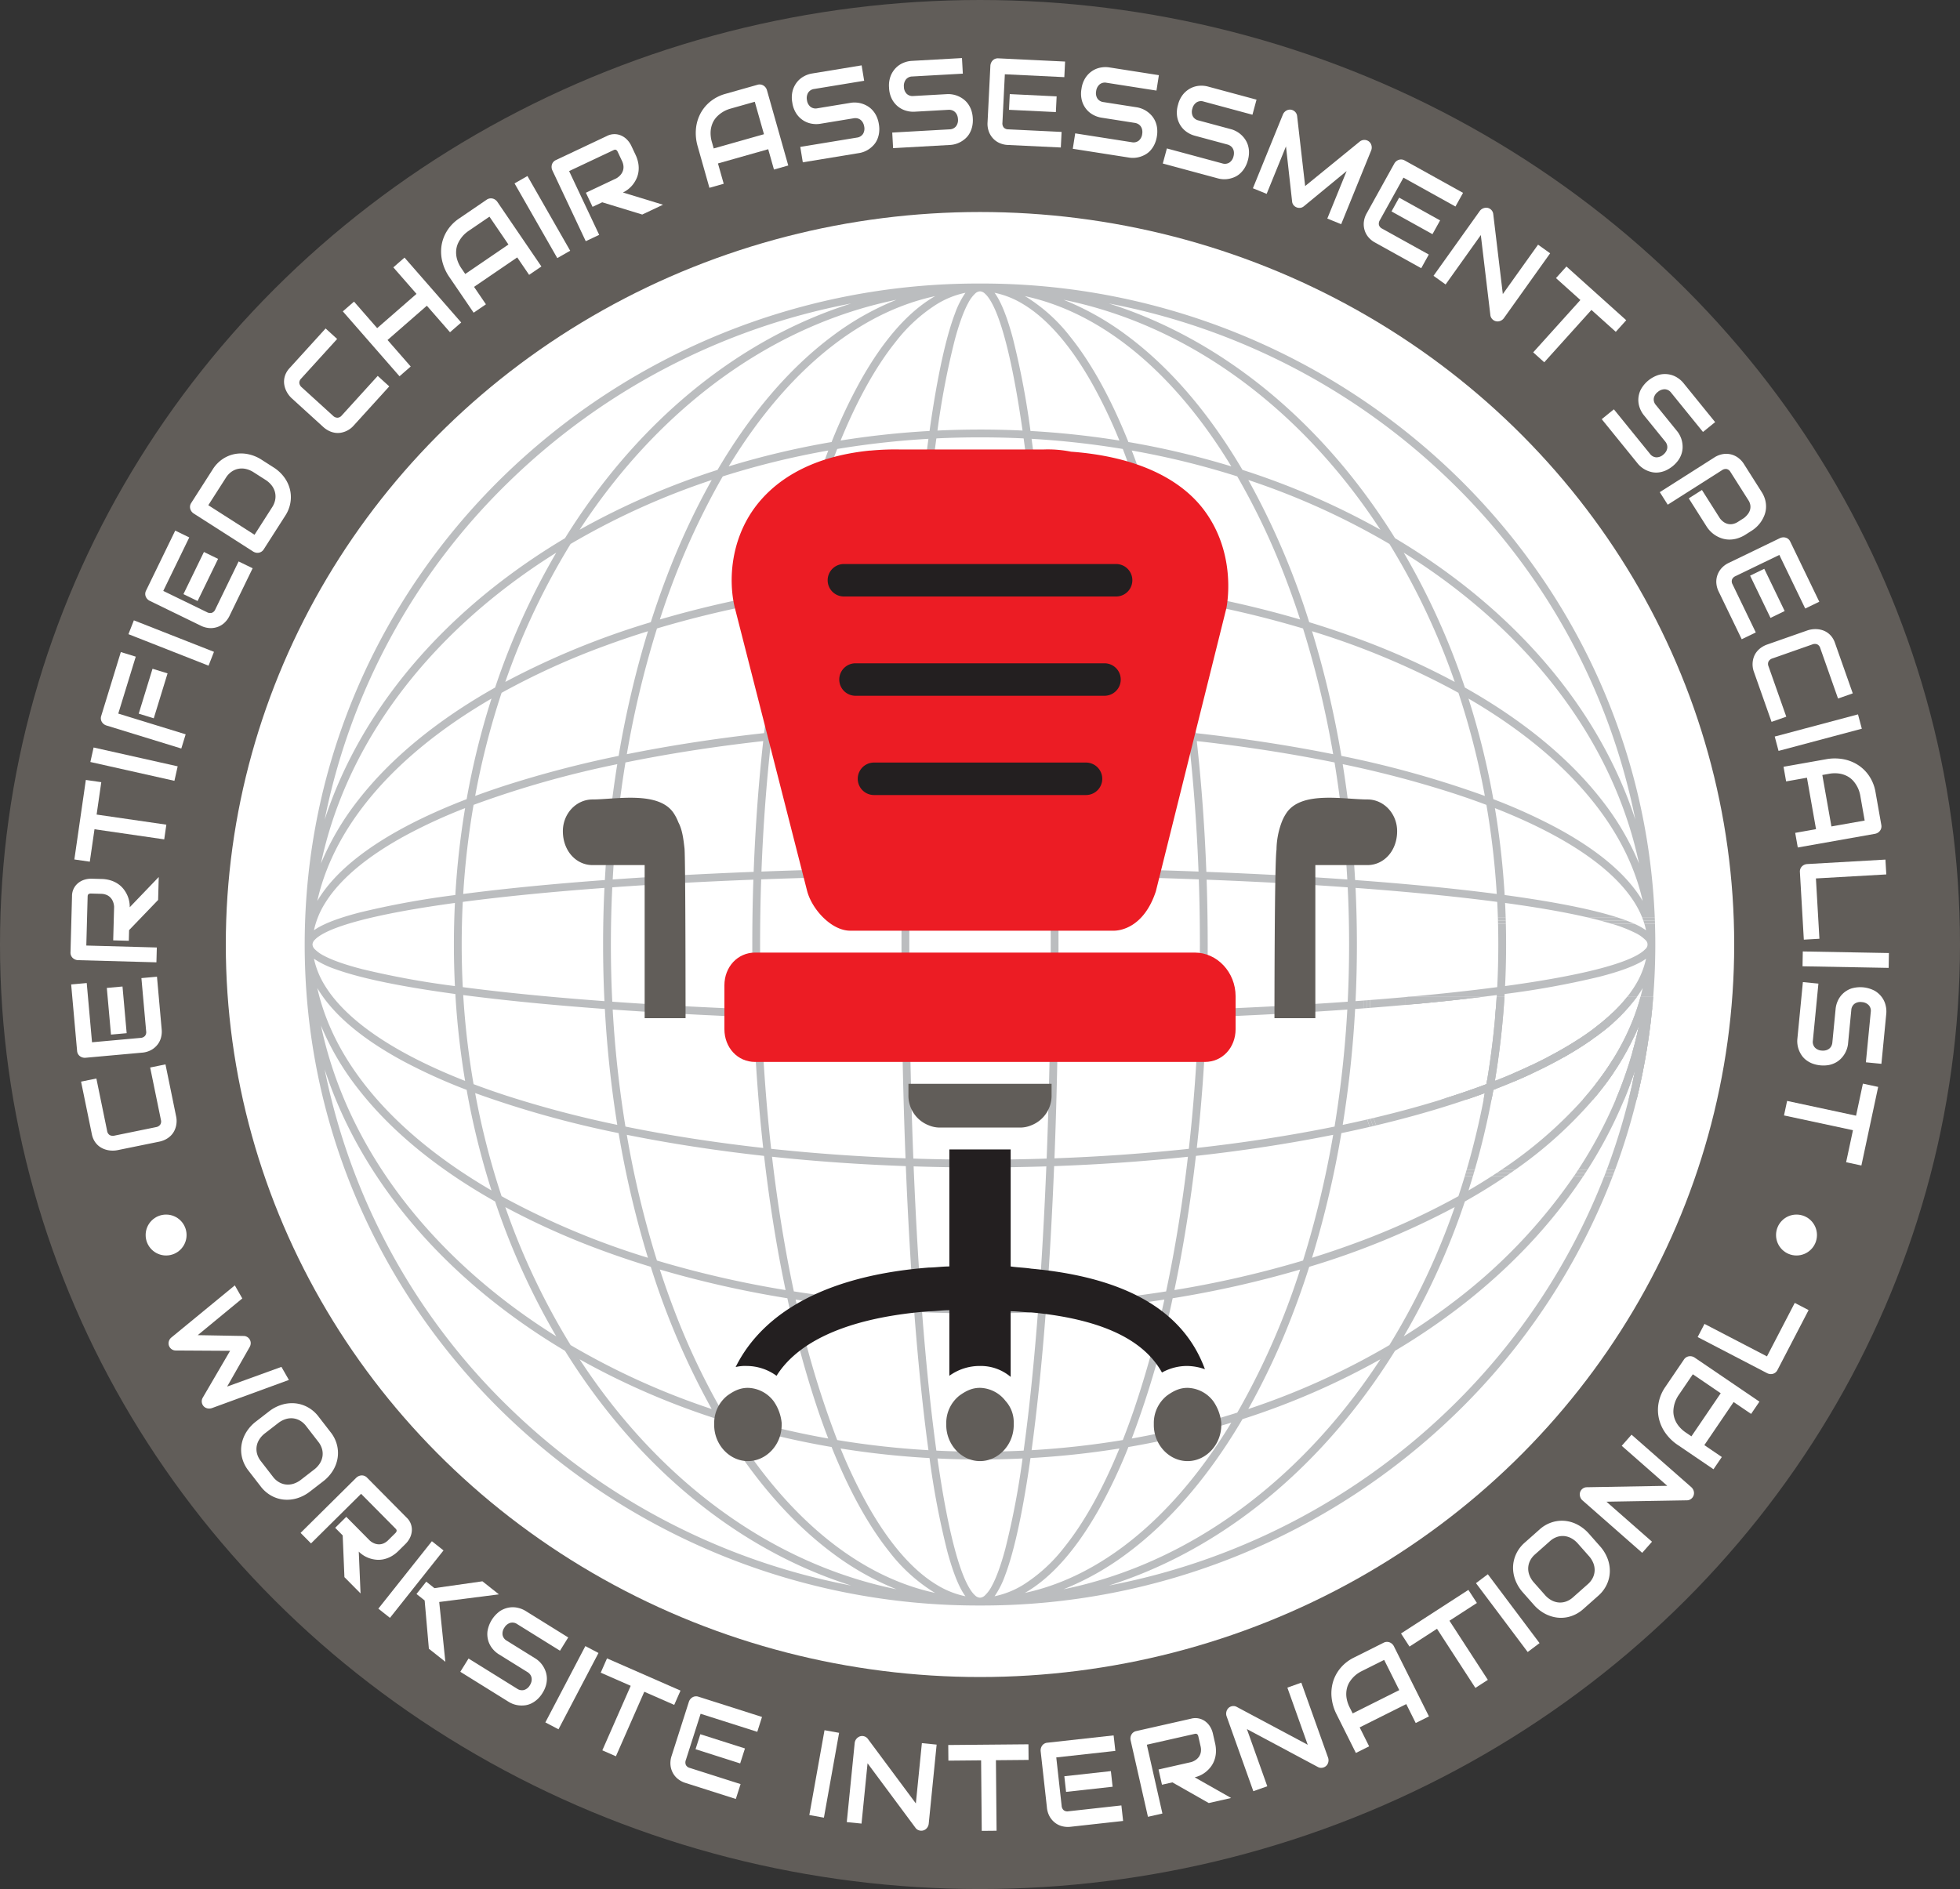 <svg xmlns="http://www.w3.org/2000/svg" xmlns:xlink="http://www.w3.org/1999/xlink" viewBox="0 0 768 740.367">
  <rect x="0" y="0" width="768" height="740.367" fill="#333333" stroke="none"/>
  <defs>
    <clipPath id="a" transform="translate(0 -13.817)">
      <path d="M641.28,444.8h-3.146c.975-3.914,1.858-7.877,2.647-11.863q-1.959,6.006-4.385,11.863h-3.312a159.078,159.078,0,0,0,9.153-29.057,105.847,105.847,0,0,1-14.623,24.881q-1.638,2.107-3.393,4.176h-4.039q2.639-2.988,5.022-6.052c8.425-10.838,14.409-22.318,17.621-34.263H647.8A253.494,253.494,0,0,1,641.28,444.8m-56.842,0h-3.11q.248-1.285.488-2.583-3.561,1.317-7.282,2.583h-9.886Q574,441.91,582.44,438.73a318.419,318.419,0,0,0,4.011-34.242h3.062a321.144,321.144,0,0,1-3.759,32.967,208.057,208.057,0,0,0,22.518-10.29c13.076-7.015,23.046-14.682,29.343-22.677h3.82a68.841,68.841,0,0,1-14.093,14.134c-10.647,8.209-24.931,15.713-42.194,22.343q-.344,1.925-.71,3.838m-33.868-37.12v-3.067c.466-.044.932-.084,1.395-.128h29.157q-5.292.649-10.93,1.263-9.359,1.019-19.622,1.932" style="fill: #bbbdbf"/>
    </clipPath>
  </defs>
  <title>DIY Train the Evaluator</title>
  <ellipse cx="384" cy="370.183" rx="384" ry="370.183" style="fill: #615d59"/>
  <ellipse cx="384" cy="370.183" rx="295.523" ry="287.091" style="fill: #fff"/>
  <g>
    <path d="M69.052,451.558A8.269,8.269,0,0,1,69.2,453.3a8.606,8.606,0,0,1-.242,1.924,8.473,8.473,0,0,1-.723,1.919,7.344,7.344,0,0,1-1.3,1.764,8.217,8.217,0,0,1-1.963,1.439,9.755,9.755,0,0,1-2.7.942L46.044,464.6a9.646,9.646,0,0,1-1.825.18,9.807,9.807,0,0,1-2.01-.2,8.741,8.741,0,0,1-2-.665,7.42,7.42,0,0,1-1.822-1.215,7.589,7.589,0,0,1-1.47-1.836,8.344,8.344,0,0,1-.931-2.553l-4.221-20.574,6-1.223,4.22,20.571a2.294,2.294,0,0,0,.974,1.584,2.638,2.638,0,0,0,1.966.216l16.186-3.312a2.541,2.541,0,0,0,1.664-.969,2.277,2.277,0,0,0,.285-1.827l-4.22-20.574,6-1.227Z" transform="translate(0 -13.817)" style="fill: #fff"/>
    <path d="M63.372,417.506a8.893,8.893,0,0,1-.211,2.669,7.663,7.663,0,0,1-1.229,2.775,8.2,8.2,0,0,1-2.468,2.264,8.924,8.924,0,0,1-3.926,1.177l-21.993,1.988a3.185,3.185,0,0,1-1.216-.116,3.108,3.108,0,0,1-1.04-.524,2.76,2.76,0,0,1-.739-.863,2.894,2.894,0,0,1-.338-1.138l-2.329-26.09,6.1-.551,2.074,23.216L55.021,420.6a2.557,2.557,0,0,0,1.775-.767,2.32,2.32,0,0,0,.476-1.816l-1.863-20.854,6.1-.551Zm-13.74,1.244-6.144.553-1.633-18.29L48,400.457Z" transform="translate(0 -13.817)" style="fill: #fff"/>
    <path d="M43.483,358.909a10.822,10.822,0,0,1,2.871,1.41,9.7,9.7,0,0,1,2.1,2,11.514,11.514,0,0,1,1.409,2.333,10.614,10.614,0,0,1,.77,2.439,11.064,11.064,0,0,1,.2,2.3L62.2,357.545l-.243,8.991L50.587,378.353l-.113,4.184-6.119-.169.357-13.152a6.478,6.478,0,0,0-.429-2.015,4.933,4.933,0,0,0-1.005-1.594,4.462,4.462,0,0,0-1.56-1.061,5.9,5.9,0,0,0-2.121-.417l-3.86-.107a2,2,0,0,0-.791.1.955.955,0,0,0-.409.3.876.876,0,0,0-.163.4,3.654,3.654,0,0,0-.035.39l-.519,19.191,27.629.762-.158,5.814-30.665-.844a3.236,3.236,0,0,1-2.166-.9,2.77,2.77,0,0,1-.633-.947,2.852,2.852,0,0,1-.205-1.168l.6-22.075a6.5,6.5,0,0,1,2.75-5.4,7.334,7.334,0,0,1,2.444-1.14,8.875,8.875,0,0,1,2.434-.3l3.907.108A13.072,13.072,0,0,1,43.483,358.909Z" transform="translate(0 -13.817)" style="fill: #fff"/>
    <path d="M37.857,333.066l27.324,3.962-.832,5.759-27.324-3.962-1.837,12.713-6.053-.876,4.5-31.164,6.051.876Z" transform="translate(0 -13.817)" style="fill: #fff"/>
    <path d="M68.347,319.843l-32.94-7.382,1.27-5.68,32.941,7.382Z" transform="translate(0 -13.817)" style="fill: #fff"/>
    <path d="M46.343,293.49l26.409,8.126-1.71,5.568-29.31-9.019a3.229,3.229,0,0,1-1.083-.566,3.186,3.186,0,0,1-.764-.88,2.771,2.771,0,0,1-.357-1.083,2.862,2.862,0,0,1,.117-1.182l7.7-25.076,5.849,1.8Zm13.911,1.844-5.894-1.813,5.405-17.6,5.893,1.813Z" transform="translate(0 -13.817)" style="fill: #fff"/>
    <path d="M81.718,274.712l-31.39-12.344,2.125-5.421,31.39,12.344Z" transform="translate(0 -13.817)" style="fill: #fff"/>
    <path d="M89.821,255.409a8.91,8.91,0,0,1-1.556,2.177,7.625,7.625,0,0,1-2.481,1.74,8.176,8.176,0,0,1-3.279.667,8.912,8.912,0,0,1-3.965-1.021L58.7,249.315a3.221,3.221,0,0,1-.981-.727,3.123,3.123,0,0,1-.621-.986,2.771,2.771,0,0,1-.187-1.122,2.882,2.882,0,0,1,.3-1.149l11.449-23.556,5.5,2.677-10.188,20.96,17.115,8.33A2.558,2.558,0,0,0,83,254a2.324,2.324,0,0,0,1.344-1.311l9.151-18.828,5.5,2.676Zm-12.4-6.035-5.543-2.7,8.028-16.517,5.541,2.7Z" transform="translate(0 -13.817)" style="fill: #fff"/>
    <path d="M111.379,200.889a13.513,13.513,0,0,1,2.24,4.769,12.825,12.825,0,0,1,.174,5.162A13.394,13.394,0,0,1,111.8,215.9l-8.474,13.241a2.859,2.859,0,0,1-1.871,1.289,3,3,0,0,1-1.153-.008,3.248,3.248,0,0,1-1.152-.471L75.929,215.094a3.232,3.232,0,0,1-.89-.835,3.125,3.125,0,0,1-.5-1.051,2.759,2.759,0,0,1-.054-1.138,2.874,2.874,0,0,1,.429-1.107l8.474-13.241a13.369,13.369,0,0,1,3.776-3.937,12.8,12.8,0,0,1,4.76-2.006,13.512,13.512,0,0,1,5.279.041,15.367,15.367,0,0,1,5.314,2.19l4.637,2.967A15.319,15.319,0,0,1,111.379,200.889ZM96.33,197.615a7.165,7.165,0,0,0-2.969-.052,6.978,6.978,0,0,0-2.665,1.153,8.044,8.044,0,0,0-2.157,2.3l-6.916,10.807,18.11,11.586,6.916-10.808a8.086,8.086,0,0,0,1.185-2.923,6.991,6.991,0,0,0-.069-2.9,7.21,7.21,0,0,0-1.281-2.668,9.343,9.343,0,0,0-2.468-2.23l-4.636-2.966A9.393,9.393,0,0,0,96.33,197.615Z" transform="translate(0 -13.817)" style="fill: #fff"/>
    <path d="M138.407,180.8a8.312,8.312,0,0,1-1.315,1.149,8.621,8.621,0,0,1-1.7.938,8.389,8.389,0,0,1-1.975.549,7.318,7.318,0,0,1-2.186-.007,8.278,8.278,0,0,1-2.32-.735,9.791,9.791,0,0,1-2.352-1.627l-12.243-11.147a9.483,9.483,0,0,1-1.22-1.368,9.654,9.654,0,0,1-1.027-1.737,8.676,8.676,0,0,1-.64-2.006,7.459,7.459,0,0,1-.092-2.188,7.538,7.538,0,0,1,.616-2.269,8.364,8.364,0,0,1,1.51-2.258l14.122-15.542,4.521,4.117-14.122,15.542a2.3,2.3,0,0,0-.7,1.719,2.638,2.638,0,0,0,.985,1.714l12.209,11.116a2.53,2.53,0,0,0,1.761.771,2.285,2.285,0,0,0,1.646-.848l14.12-15.542,4.523,4.117Z" transform="translate(0 -13.817)" style="fill: #fff"/>
    <path d="M163.2,128.992,154.121,118.6l4.385-3.823,22.209,25.434-4.385,3.824-9.076-10.394-15.4,13.43,9.075,10.393-4.386,3.824L134.33,135.851l4.387-3.823,9.074,10.394Z" transform="translate(0 -13.817)" style="fill: #fff"/>
    <path d="M207.329,121.542l-4.66-6.838L185.746,126.25l4.659,6.837-4.813,3.284L176.1,122.444a18.53,18.53,0,0,1-2.826-6.3,15.963,15.963,0,0,1-.228-6.3,15.287,15.287,0,0,1,2.244-5.742,16.263,16.263,0,0,1,4.594-4.642l10.85-7.4a2.815,2.815,0,0,1,1.077-.45,2.905,2.905,0,0,1,1.149.012,3.066,3.066,0,0,1,1.074.463,3.214,3.214,0,0,1,.859.865l17.249,25.309Zm-8.1-11.888-7.441-10.917-8.461,5.773q-.222.151-.889.706a11.077,11.077,0,0,0-1.416,1.465,12.055,12.055,0,0,0-1.4,2.18,8.434,8.434,0,0,0-.849,2.854,9.725,9.725,0,0,0,.253,3.456,12.3,12.3,0,0,0,1.891,3.989l1.39,2.04Z" transform="translate(0 -13.817)" style="fill: #fff"/>
    <path d="M218.368,114.974l-16.751-29.28,5.052-2.89,16.749,29.28Z" transform="translate(0 -13.817)" style="fill: #fff"/>
    <path d="M250.133,77.979a10.752,10.752,0,0,1,.034,3.2,9.682,9.682,0,0,1-.832,2.774,11.669,11.669,0,0,1-1.448,2.311,10.678,10.678,0,0,1-1.831,1.787,11.092,11.092,0,0,1-1.964,1.215l15.7,4.79-8.14,3.844-15.679-4.8-3.786,1.787-2.61-5.534,11.9-5.621a6.479,6.479,0,0,0,1.606-1.292,4.972,4.972,0,0,0,.972-1.617,4.5,4.5,0,0,0,.243-1.871,5.882,5.882,0,0,0-.585-2.08l-1.645-3.49a1.974,1.974,0,0,0-.448-.66.918.918,0,0,0-.454-.228.886.886,0,0,0-.43.033,3.479,3.479,0,0,0-.364.147l-17.372,8.2,11.784,24.989-5.265,2.484L216.448,80.615a3.22,3.22,0,0,1-.31-1.182,3.152,3.152,0,0,1,.135-1.156,2.739,2.739,0,0,1,.56-.993,2.864,2.864,0,0,1,.952-.71l19.983-9.437a6.506,6.506,0,0,1,6.059.015,7.32,7.32,0,0,1,2.121,1.666,8.813,8.813,0,0,1,1.369,2.033l1.665,3.534A13.062,13.062,0,0,1,250.133,77.979Z" transform="translate(0 -13.817)" style="fill: #fff"/>
    <path d="M303.268,80.266,301.014,72.3l-19.691,5.575,2.254,7.964-5.6,1.586L273.386,71.2a18.571,18.571,0,0,1-.688-6.868,15.963,15.963,0,0,1,1.778-6.05,15.239,15.239,0,0,1,3.943-4.734,16.25,16.25,0,0,1,5.823-2.944l12.623-3.574a2.839,2.839,0,0,1,1.163-.085,2.886,2.886,0,0,1,1.085.378,3.049,3.049,0,0,1,.873.779,3.243,3.243,0,0,1,.541,1.093l8.342,29.481ZM299.35,66.419l-3.6-12.716-9.845,2.788c-.172.049-.528.178-1.065.387a11.02,11.02,0,0,0-1.807.94,12.135,12.135,0,0,0-2.018,1.622,8.417,8.417,0,0,0-1.707,2.438,9.729,9.729,0,0,0-.853,3.357,12.3,12.3,0,0,0,.531,4.384L279.658,72Z" transform="translate(0 -13.817)" style="fill: #fff"/>
    <path d="M344.47,65.753a9.966,9.966,0,0,1-.725,2.707,7.929,7.929,0,0,1-1.353,2.131,10.232,10.232,0,0,1-1.762,1.578,9.577,9.577,0,0,1-1.949,1.06,9.31,9.31,0,0,1-1.941.558l-22.172,3.644-.99-6.04,22.172-3.645a3.326,3.326,0,0,0,2.409-1.445,4.009,4.009,0,0,0,.468-2.892,4.694,4.694,0,0,0-.5-1.494,3.63,3.63,0,0,0-.894-1.092A3.1,3.1,0,0,0,336,60.214a3.7,3.7,0,0,0-1.493-.04l-13.221,2.173a9.925,9.925,0,0,1-3.091-.029,9,9,0,0,1-3.271-1.192,9.241,9.241,0,0,1-2.8-2.665,10.557,10.557,0,0,1-1.672-4.449,10.512,10.512,0,0,1,.166-4.739,9.424,9.424,0,0,1,1.8-3.422,8.9,8.9,0,0,1,2.717-2.187,9.894,9.894,0,0,1,2.92-1.017l19.565-3.216.99,6.04-19.565,3.216a3.257,3.257,0,0,0-2.381,1.466,4.1,4.1,0,0,0-.465,2.914,3.99,3.99,0,0,0,1.369,2.6,3.315,3.315,0,0,0,2.718.591l13.22-2.173.044-.007a9.879,9.879,0,0,1,2.011-.057,9.687,9.687,0,0,1,2.192.415,10.08,10.08,0,0,1,2.166.968,8.69,8.69,0,0,1,1.954,1.6,9.483,9.483,0,0,1,1.55,2.322,11.4,11.4,0,0,1,.945,3.137A11.264,11.264,0,0,1,344.47,65.753Z" transform="translate(0 -13.817)" style="fill: #fff"/>
    <path d="M380.927,63.46a9.96,9.96,0,0,1-1.011,2.614,7.979,7.979,0,0,1-1.574,1.974,10.3,10.3,0,0,1-1.92,1.38,9.67,9.67,0,0,1-2.052.845,9.31,9.31,0,0,1-1.988.347l-22.433,1.258-.338-6.107,22.434-1.259a3.326,3.326,0,0,0,2.548-1.179,4.008,4.008,0,0,0,.775-2.824,4.681,4.681,0,0,0-.332-1.537,3.594,3.594,0,0,0-.772-1.182,3.1,3.1,0,0,0-1.162-.735,3.724,3.724,0,0,0-1.481-.2l-13.374.75a9.931,9.931,0,0,1-3.072-.357,9.019,9.019,0,0,1-3.124-1.534,9.22,9.22,0,0,1-2.5-2.945,10.567,10.567,0,0,1-1.185-4.6,10.506,10.506,0,0,1,.671-4.692,9.449,9.449,0,0,1,2.157-3.209,8.925,8.925,0,0,1,2.936-1.884,9.918,9.918,0,0,1,3.012-.7l19.794-1.11.337,6.108-19.793,1.11a3.267,3.267,0,0,0-2.525,1.2,4.1,4.1,0,0,0-.774,2.848,3.988,3.988,0,0,0,1.081,2.731,3.321,3.321,0,0,0,2.64.878l13.376-.75.044,0a9.862,9.862,0,0,1,2.006.158,9.7,9.7,0,0,1,2.133.646,10.069,10.069,0,0,1,2.052,1.194,8.677,8.677,0,0,1,1.771,1.8,9.525,9.525,0,0,1,1.291,2.473,11.426,11.426,0,0,1,.6,3.218A11.264,11.264,0,0,1,380.927,63.46Z" transform="translate(0 -13.817)" style="fill: #fff"/>
    <path d="M394.679,70.62a8.922,8.922,0,0,1-2.618-.575,7.645,7.645,0,0,1-2.578-1.6,8.164,8.164,0,0,1-1.9-2.753,8.878,8.878,0,0,1-.617-4.044l1.1-22.034a3.211,3.211,0,0,1,.283-1.188,3.172,3.172,0,0,1,.664-.957,2.768,2.768,0,0,1,.962-.612,2.876,2.876,0,0,1,1.174-.179l26.191,1.266-.3,6.108-23.306-1.127-.945,19a2.556,2.556,0,0,0,.513,1.861,2.324,2.324,0,0,0,1.735.72l20.934,1.013-.3,6.106Zm.683-13.766.306-6.155,18.362.889-.3,6.153Z" transform="translate(0 -13.817)" style="fill: #fff"/>
    <path d="M452.371,70.385a10.014,10.014,0,0,1-1.534,2.342,7.918,7.918,0,0,1-1.949,1.6,10.211,10.211,0,0,1-2.162.947,9.722,9.722,0,0,1-2.182.4,9.349,9.349,0,0,1-2.013-.076l-22.174-3.472.947-6.04,22.171,3.47a3.324,3.324,0,0,0,2.736-.619,4,4,0,0,0,1.345-2.6,4.647,4.647,0,0,0,0-1.571,3.65,3.65,0,0,0-.506-1.318,3.106,3.106,0,0,0-.983-.962,3.705,3.705,0,0,0-1.4-.505l-13.22-2.07a9.91,9.91,0,0,1-2.924-.994,8.983,8.983,0,0,1-2.733-2.152,9.233,9.233,0,0,1-1.821-3.4,10.566,10.566,0,0,1-.2-4.743,10.49,10.49,0,0,1,1.636-4.445,9.385,9.385,0,0,1,2.775-2.683,8.881,8.881,0,0,1,3.261-1.227,9.887,9.887,0,0,1,3.087-.052l19.564,3.063-.944,6.04-19.564-3.063a3.251,3.251,0,0,0-2.716.646,4.082,4.082,0,0,0-1.351,2.621,3.985,3.985,0,0,0,.487,2.9,3.313,3.313,0,0,0,2.395,1.41l13.221,2.07.044.007a9.855,9.855,0,0,1,1.924.574,9.685,9.685,0,0,1,1.949,1.08,10,10,0,0,1,1.756,1.6,8.71,8.71,0,0,1,1.354,2.128,9.425,9.425,0,0,1,.744,2.688,11.436,11.436,0,0,1-.08,3.271A11.29,11.29,0,0,1,452.371,70.385Z" transform="translate(0 -13.817)" style="fill: #fff"/>
    <path d="M487.691,79.651a10,10,0,0,1-1.78,2.164,7.944,7.944,0,0,1-2.116,1.379,10.14,10.14,0,0,1-2.256.706,9.623,9.623,0,0,1-2.212.159,9.332,9.332,0,0,1-2-.3l-21.7-5.857,1.6-5.906,21.695,5.857a3.323,3.323,0,0,0,2.788-.318,3.985,3.985,0,0,0,1.623-2.438,4.663,4.663,0,0,0,.169-1.563,3.63,3.63,0,0,0-.363-1.365,3.1,3.1,0,0,0-.872-1.064,3.7,3.7,0,0,0-1.343-.655L468,66.961a9.925,9.925,0,0,1-2.805-1.3,9.005,9.005,0,0,1-2.484-2.438,9.221,9.221,0,0,1-1.445-3.583,10.562,10.562,0,0,1,.319-4.738,10.481,10.481,0,0,1,2.109-4.243,9.437,9.437,0,0,1,3.057-2.369,8.942,8.942,0,0,1,3.378-.867,9.908,9.908,0,0,1,3.078.284l19.146,5.168-1.6,5.906-19.142-5.17a3.276,3.276,0,0,0-2.777.348,4.1,4.1,0,0,0-1.628,2.461,4,4,0,0,0,.169,2.934,3.322,3.322,0,0,0,2.231,1.662L482.538,64.5l.045.011a9.923,9.923,0,0,1,1.855.781,9.739,9.739,0,0,1,1.822,1.284,9.986,9.986,0,0,1,1.572,1.778,8.674,8.674,0,0,1,1.119,2.263,9.5,9.5,0,0,1,.448,2.754,11.389,11.389,0,0,1-.434,3.245A11.259,11.259,0,0,1,487.691,79.651Z" transform="translate(0 -13.817)" style="fill: #fff"/>
    <path d="M520.09,99.474l7.572-18.62L510.917,94.648a2.609,2.609,0,0,1-1.4.623,2.962,2.962,0,0,1-1.5-.2,2.805,2.805,0,0,1-1.174-.884,2.659,2.659,0,0,1-.549-1.416l-2.4-21.589L496.321,89.8l-5.388-2.2,11.734-28.845a3.147,3.147,0,0,1,1.257-1.521,2.863,2.863,0,0,1,1.858-.438,2.894,2.894,0,0,1,.9.277,3.045,3.045,0,0,1,.759.539,2.723,2.723,0,0,1,.548.757,2.834,2.834,0,0,1,.271.937l3.143,27.429L532.8,69.3a2.9,2.9,0,0,1,3.591-.038,2.914,2.914,0,0,1,1.011,1.607,3.1,3.1,0,0,1-.15,1.972l-11.731,28.847Z" transform="translate(0 -13.817)" style="fill: #fff"/>
    <path d="M538.552,108.746a8.886,8.886,0,0,1-2.091-1.672,7.645,7.645,0,0,1-1.6-2.574,8.218,8.218,0,0,1-.49-3.315,8.923,8.923,0,0,1,1.235-3.907l10.712-19.315a3.234,3.234,0,0,1,.778-.942,3.157,3.157,0,0,1,1.016-.566,2.777,2.777,0,0,1,1.132-.126,2.841,2.841,0,0,1,1.13.359l22.9,12.715L570.3,94.757,549.925,83.442,540.686,100.1a2.569,2.569,0,0,0-.362,1.9,2.331,2.331,0,0,0,1.234,1.415l18.3,10.162-2.971,5.355Zm6.692-12.066,2.992-5.4,16.053,8.915-2.993,5.395Z" transform="translate(0 -13.817)" style="fill: #fff"/>
    <path d="M588.418,139.311a3.16,3.16,0,0,1-1.077.43,2.854,2.854,0,0,1-2.2-.485,2.974,2.974,0,0,1-.759-.805,2.51,2.51,0,0,1-.4-1.121l-3.743-31.382-13.8,19.356-4.738-3.386,18.088-25.354a3.023,3.023,0,0,1,1.4-1.1,3.157,3.157,0,0,1,1.708-.182,2.818,2.818,0,0,1,1.487.847,2.737,2.737,0,0,1,.723,1.572l3.754,31.362,13.807-19.356,4.735,3.386-18.085,25.354A3.174,3.174,0,0,1,588.418,139.311Z" transform="translate(0 -13.817)" style="fill: #fff"/>
    <path d="M623.58,135.287l-18.486,20.518-4.33-3.891L619.25,131.4l-9.56-8.591,4.095-4.545,23.431,21.06-4.092,4.545Z" transform="translate(0 -13.817)" style="fill: #fff"/>
    <path d="M652.571,198.27a9.984,9.984,0,0,1-2.713.714,7.934,7.934,0,0,1-2.519-.116,10.2,10.2,0,0,1-2.246-.748,9.673,9.673,0,0,1-1.885-1.165,9.329,9.329,0,0,1-1.446-1.408L627.617,178.1l4.76-3.858,14.145,17.443a3.318,3.318,0,0,0,2.447,1.373,4.008,4.008,0,0,0,2.744-1.03,4.688,4.688,0,0,0,1.052-1.17,3.661,3.661,0,0,0,.51-1.319,3.149,3.149,0,0,0-.083-1.375,3.741,3.741,0,0,0-.706-1.316l-8.434-10.4a9.892,9.892,0,0,1-1.506-2.7,8.98,8.98,0,0,1-.584-3.433,9.241,9.241,0,0,1,.93-3.751,12.134,12.134,0,0,1,7.237-5.87,9.428,9.428,0,0,1,3.865-.134,8.853,8.853,0,0,1,3.245,1.273,9.841,9.841,0,0,1,2.332,2.031l12.481,15.391-4.76,3.858-12.481-15.391a3.254,3.254,0,0,0-2.45-1.341,4.1,4.1,0,0,0-2.763,1.044,3.994,3.994,0,0,0-1.584,2.48,3.318,3.318,0,0,0,.833,2.654l8.434,10.4.028.036a9.744,9.744,0,0,1,1.043,1.718,9.552,9.552,0,0,1,.726,2.109,10.014,10.014,0,0,1,.232,2.363,8.666,8.666,0,0,1-.423,2.489,9.48,9.48,0,0,1-1.249,2.5,12.477,12.477,0,0,1-5.067,4.094Z" transform="translate(0 -13.817)" style="fill: #fff"/>
    <path d="M680.679,224.856a10.711,10.711,0,0,1-3.165.435,9.616,9.616,0,0,1-2.854-.479,11.179,11.179,0,0,1-2.459-1.155,10.932,10.932,0,0,1-1.988-1.6,11.2,11.2,0,0,1-1.448-1.8l-7.046-11.116,5.164-3.284,7.046,11.116a6.465,6.465,0,0,0,1.492,1.452,4.807,4.807,0,0,0,1.714.752,4.563,4.563,0,0,0,1.88,0,5.8,5.8,0,0,0,1.969-.828l2.345-1.491a8.358,8.358,0,0,0,1.533-1.533,5.046,5.046,0,0,0,.87-1.707,4.432,4.432,0,0,0,.108-1.832,4.924,4.924,0,0,0-.753-1.91L678.065,198.8a2.329,2.329,0,0,0-1.481-1.153,2.57,2.57,0,0,0-1.874.475l-21.225,13.5-3.118-4.916,21.228-13.5a8.917,8.917,0,0,1,3.812-1.458,7.983,7.983,0,0,1,3.334.293,7.89,7.89,0,0,1,2.663,1.451,8.767,8.767,0,0,1,1.8,1.984l7.046,11.116a11.048,11.048,0,0,1,1.448,3.271,10.074,10.074,0,0,1,.288,3.093,9.4,9.4,0,0,1-.628,2.813,12.745,12.745,0,0,1-1.29,2.467,12.244,12.244,0,0,1-1.72,2.035,12.743,12.743,0,0,1-1.9,1.5l-2.342,1.491A13.057,13.057,0,0,1,680.679,224.856Z" transform="translate(0 -13.817)" style="fill: #fff"/>
    <path d="M673.331,245.444a8.966,8.966,0,0,1-.745-2.573,7.667,7.667,0,0,1,.172-3.029,8.177,8.177,0,0,1,1.509-2.993,8.927,8.927,0,0,1,3.258-2.485l19.885-9.617a3.253,3.253,0,0,1,1.177-.321,3.155,3.155,0,0,1,1.16.124,2.764,2.764,0,0,1,1,.548,2.872,2.872,0,0,1,.717.947l11.4,23.606-5.509,2.666-10.145-21.006-17.149,8.295a2.571,2.571,0,0,0-1.39,1.343,2.333,2.333,0,0,0,.2,1.87l9.111,18.869-5.512,2.666Zm12.423-6.008,5.554-2.686L699.3,253.3l-5.554,2.685Z" transform="translate(0 -13.817)" style="fill: #fff"/>
    <path d="M687.177,276.935a8.055,8.055,0,0,1-.388-1.7,8.58,8.58,0,0,1-.022-1.938,8.331,8.331,0,0,1,.454-2,7.257,7.257,0,0,1,1.044-1.92,8.18,8.18,0,0,1,1.747-1.693,9.746,9.746,0,0,1,2.547-1.3l15.624-5.482a9.975,9.975,0,0,1,3.8-.5,8.805,8.805,0,0,1,2.071.389,7.432,7.432,0,0,1,3.674,2.577,8.375,8.375,0,0,1,1.271,2.4l6.98,19.8-5.77,2.024-6.98-19.8a2.3,2.3,0,0,0-1.179-1.437,2.637,2.637,0,0,0-1.977.053L694.5,271.877a2.535,2.535,0,0,0-1.515,1.183,2.273,2.273,0,0,0-.033,1.851l6.98,19.8-5.77,2.025Z" transform="translate(0 -13.817)" style="fill: #fff"/>
    <path d="M695.4,302.489l32.631-8.686,1.5,5.623L696.9,308.112Z" transform="translate(0 -13.817)" style="fill: #fff"/>
    <path d="M703.424,340.238l8.162-1.447-3.558-20.165-8.162,1.446-1.013-5.736,16.625-2.946a18.611,18.611,0,0,1,6.914,0,15.974,15.974,0,0,1,5.847,2.377,15.192,15.192,0,0,1,4.314,4.4,16.164,16.164,0,0,1,2.342,6.092l2.282,12.93a2.741,2.741,0,0,1-.034,1.166,2.856,2.856,0,0,1-.484,1.042,3.117,3.117,0,0,1-.864.791,3.286,3.286,0,0,1-1.143.429l-30.215,5.356Zm14.192-2.515,13.032-2.309-1.78-10.084c-.031-.176-.125-.543-.277-1.1a11.186,11.186,0,0,0-.753-1.892,12.23,12.23,0,0,0-1.412-2.172,8.423,8.423,0,0,0-2.257-1.945,9.73,9.73,0,0,0-3.258-1.185,12.355,12.355,0,0,0-4.419.088l-2.437.432Z" transform="translate(0 -13.817)" style="fill: #fff"/>
    <path d="M705.268,355.568a2.868,2.868,0,0,1,.168-1.176,2.828,2.828,0,0,1,.593-.965,2.943,2.943,0,0,1,.939-.67,3.242,3.242,0,0,1,1.207-.294l30.607-1.748.338,5.815L711.544,358.1l1.371,23.641-6.108.349Z" transform="translate(0 -13.817)" style="fill: #fff"/>
    <path d="M706.4,386.717l33.747.62-.1,5.816-33.748-.621Z" transform="translate(0 -13.817)" style="fill: #fff"/>
    <path d="M710.038,430.6a10,10,0,0,1-2.428-1.4,7.869,7.869,0,0,1-1.708-1.856,10.023,10.023,0,0,1-1.072-2.1,9.513,9.513,0,0,1-.523-2.154,9.2,9.2,0,0,1-.042-2.018l2.171-22.346,6.083.595-2.168,22.346a3.319,3.319,0,0,0,.778,2.7,4,4,0,0,0,2.672,1.2,4.631,4.631,0,0,0,1.567-.094,3.544,3.544,0,0,0,1.284-.582,3.112,3.112,0,0,0,.906-1.035,3.711,3.711,0,0,0,.423-1.434l1.293-13.323a9.9,9.9,0,0,1,.82-2.976,8.994,8.994,0,0,1,1.991-2.855,9.225,9.225,0,0,1,3.292-2.016,12.113,12.113,0,0,1,9.255.906,9.423,9.423,0,0,1,2.841,2.619,8.924,8.924,0,0,1,1.415,3.187,9.876,9.876,0,0,1,.232,3.081l-1.913,19.716-6.085-.6,1.913-19.719a3.251,3.251,0,0,0-.8-2.674,4.083,4.083,0,0,0-2.694-1.2,3.991,3.991,0,0,0-2.866.653,3.324,3.324,0,0,0-1.268,2.473l-1.293,13.323,0,.044a9.88,9.88,0,0,1-1.425,3.967,9.992,9.992,0,0,1-1.49,1.844,8.7,8.7,0,0,1-2.046,1.476,9.575,9.575,0,0,1-2.639.9,12.54,12.54,0,0,1-6.47-.645Z" transform="translate(0 -13.817)" style="fill: #fff"/>
    <path d="M726.058,456.777l-27.02-5.789,1.216-5.692,27.019,5.792,2.68-12.567,5.986,1.284-6.576,30.8-5.983-1.282Z" transform="translate(0 -13.817)" style="fill: #fff"/>
  </g>
  <g>
    <path d="M83.061,565.681a3.279,3.279,0,0,1-1.811.108,2.782,2.782,0,0,1-1.509-.889,2.853,2.853,0,0,1-.29-3.306l10.712-18.356-21.278-.125a2.7,2.7,0,0,1-1.437-.377,2.807,2.807,0,0,1-1.032-1.043,2.729,2.729,0,0,1-.308-1.961,2.977,2.977,0,0,1,1.108-1.763l24.793-20.378,2.93,5.12L77.482,537.1l17.919.321a2.7,2.7,0,0,1,1.434.376,2.842,2.842,0,0,1,1.036,1.044,2.8,2.8,0,0,1,.371,1.409,3.13,3.13,0,0,1-.388,1.457l-8.849,15.543,21.269-7.713,2.927,5.119Z" transform="translate(0 -13.817)" style="fill: #fff"/>
    <path d="M116.415,601.025a13.508,13.508,0,0,1-5.246.524,12.575,12.575,0,0,1-4.906-1.556,13.442,13.442,0,0,1-4.095-3.577l-4.815-6.224a13.535,13.535,0,0,1-2.445-4.868,12.576,12.576,0,0,1-.282-5.149,13.668,13.668,0,0,1,1.819-4.956,15.465,15.465,0,0,1,3.859-4.275L105.4,567a15.421,15.421,0,0,1,5.1-2.658,13.533,13.533,0,0,1,5.255-.515,12.761,12.761,0,0,1,4.912,1.567,13.346,13.346,0,0,1,4.109,3.577l4.817,6.224a13.281,13.281,0,0,1,2.428,4.865,12.8,12.8,0,0,1,.274,5.141,13.317,13.317,0,0,1-1.824,4.945,15.57,15.57,0,0,1-3.86,4.261l-5.1,3.943A15.538,15.538,0,0,1,116.415,601.025Zm8.9-13.655a7.266,7.266,0,0,0,1.046-2.763,6.856,6.856,0,0,0-.18-2.885,8,8,0,0,0-1.426-2.782l-4.817-6.224a8.032,8.032,0,0,0-2.351-2.1,6.957,6.957,0,0,0-2.752-.908,7.208,7.208,0,0,0-2.946.313,9.326,9.326,0,0,0-2.932,1.575l-5.094,3.943a9.284,9.284,0,0,0-2.262,2.442,7.212,7.212,0,0,0-1.041,2.768,6.954,6.954,0,0,0,.188,2.893,8.09,8.09,0,0,0,1.44,2.805l4.79,6.188a8.059,8.059,0,0,0,2.35,2.093,6.913,6.913,0,0,0,2.755.908,7.25,7.25,0,0,0,2.943-.31,9.358,9.358,0,0,0,2.927-1.575l5.1-3.945A9.4,9.4,0,0,0,125.317,587.37Z" transform="translate(0 -13.817)" style="fill: #fff"/>
    <path d="M153.211,623.859a10.816,10.816,0,0,1-3,1.1,9.646,9.646,0,0,1-2.891.141,11.421,11.421,0,0,1-2.655-.59,10.967,10.967,0,0,1-4.084-2.569l.695,16.382-6.315-6.379-.684-16.368-2.938-2.968,4.347-4.306,9.239,9.334a6.487,6.487,0,0,0,1.747,1.079,5.035,5.035,0,0,0,1.844.374,4.581,4.581,0,0,0,1.847-.4,5.9,5.9,0,0,0,1.763-1.246l2.741-2.716a2.023,2.023,0,0,0,.474-.642.959.959,0,0,0,.064-.5.879.879,0,0,0-.178-.393,2.994,2.994,0,0,0-.254-.294l-13.487-13.613L121.87,618.728l-4.087-4.128,21.773-21.576a3.229,3.229,0,0,1,1.01-.687,3.139,3.139,0,0,1,1.136-.26,2.73,2.73,0,0,1,1.118.194,2.905,2.905,0,0,1,.986.659l15.51,15.662a6.481,6.481,0,0,1,2,5.712,7.326,7.326,0,0,1-.861,2.553,8.835,8.835,0,0,1-1.464,1.968l-2.775,2.75A13,13,0,0,1,153.211,623.859Z" transform="translate(0 -13.817)" style="fill: #fff"/>
    <path d="M148.247,644.292l20.986-26.427,4.552,3.607L152.8,647.9ZM168.051,660l-1.658-18.918-3.2-2.542,3.832-4.826,3.2,2.539,18.811-2.68,6.456,5.119-23.387,2.988,2.4,23.439Z" transform="translate(0 -13.817)" style="fill: #fff"/>
    <path d="M210.478,679.894a9.919,9.919,0,0,1-2.325,1.564,7.964,7.964,0,0,1-2.417.715,10.1,10.1,0,0,1-2.359.03,9.658,9.658,0,0,1-3.982-1.337l-19.029-11.831,3.229-5.2,19.029,11.827a3.324,3.324,0,0,0,2.757.5,4.016,4.016,0,0,0,2.254-1.872,4.752,4.752,0,0,0,.615-1.448,3.654,3.654,0,0,0,.047-1.412,3.112,3.112,0,0,0-.526-1.271,3.684,3.684,0,0,0-1.1-1.013L195.328,662.1a9.88,9.88,0,0,1-2.3-2.057,9,9,0,0,1-1.666-3.046,9.222,9.222,0,0,1-.346-3.845,12.154,12.154,0,0,1,4.908-7.91,9.39,9.39,0,0,1,3.6-1.393,8.907,8.907,0,0,1,3.478.138,9.761,9.761,0,0,1,2.86,1.152l16.792,10.438-3.228,5.2-16.792-10.438a3.245,3.245,0,0,0-2.75-.463,4.114,4.114,0,0,0-2.267,1.891,4,4,0,0,0-.687,2.858,3.311,3.311,0,0,0,1.653,2.234l11.349,7.052.036.022a9.742,9.742,0,0,1,1.548,1.279,9.842,9.842,0,0,1,1.367,1.755,9.985,9.985,0,0,1,.989,2.152,8.73,8.73,0,0,1,.415,2.489,9.626,9.626,0,0,1-.365,2.768,11.539,11.539,0,0,1-1.354,2.985A11.182,11.182,0,0,1,210.478,679.894Z" transform="translate(0 -13.817)" style="fill: #fff"/>
    <path d="M213.69,688.876l15.674-29.908,5.144,2.7-15.671,29.907Z" transform="translate(0 -13.817)" style="fill: #fff"/>
    <path d="M252.457,676.865l-11.122,25.289-5.321-2.334,11.122-25.286-11.751-5.15,2.465-5.6,28.8,12.625-2.464,5.6Z" transform="translate(0 -13.817)" style="fill: #fff"/>
    <path d="M268.344,712.517a8.867,8.867,0,0,1-2.376-1.223,7.681,7.681,0,0,1-2.079-2.207,8.135,8.135,0,0,1-1.13-3.151,8.958,8.958,0,0,1,.443-4.07l6.714-21.025a3.263,3.263,0,0,1,.579-1.077,3.1,3.1,0,0,1,.889-.753,2.678,2.678,0,0,1,1.082-.346,2.844,2.844,0,0,1,1.18.127l24.94,7.946-1.858,5.828-22.2-7.071L268.74,703.63a2.564,2.564,0,0,0,.016,1.932,2.316,2.316,0,0,0,1.49,1.141l19.94,6.352-1.863,5.828Zm4.194-13.134,1.877-5.873,17.487,5.571-1.877,5.872Z" transform="translate(0 -13.817)" style="fill: #fff"/>
    <path d="M317.125,725.179l5.95-33.241,5.715,1.024-5.95,33.244Z" transform="translate(0 -13.817)" style="fill: #fff"/>
    <path d="M363.559,729.728a3.193,3.193,0,0,1-.717.908,2.8,2.8,0,0,1-.989.551,2.761,2.761,0,0,1-1.157.121,2.966,2.966,0,0,1-1.055-.318,2.5,2.5,0,0,1-.9-.775l-18.8-25.32-2.361,23.634-5.779-.579,3.093-30.957a3.04,3.04,0,0,1,.664-1.647,3.185,3.185,0,0,1,1.393-1,2.806,2.806,0,0,1,1.708-.008,2.738,2.738,0,0,1,1.4,1l18.808,25.3L361.225,697l5.781.578-3.093,30.954A3.2,3.2,0,0,1,363.559,729.728Z" transform="translate(0 -13.817)" style="fill: #fff"/>
    <path d="M390.24,703.694l.255,27.639-5.811.053-.25-27.643-12.819.117-.055-6.125,31.422-.279.055,6.121Z" transform="translate(0 -13.817)" style="fill: #fff"/>
    <path d="M419.245,729.805a8.907,8.907,0,0,1-2.672-.155,7.636,7.636,0,0,1-2.793-1.171,8.279,8.279,0,0,1-2.318-2.42,8.933,8.933,0,0,1-1.248-3.9l-2.44-21.937a3.263,3.263,0,0,1,.092-1.218,3.086,3.086,0,0,1,.5-1.049,2.686,2.686,0,0,1,.85-.756,2.814,2.814,0,0,1,1.127-.36l26.012-2.874.678,6.08L413.885,702.6l2.1,18.921a2.55,2.55,0,0,0,.8,1.758,2.307,2.307,0,0,0,1.822.437l20.793-2.3.675,6.08Zm-1.52-13.7-.681-6.127,18.237-2.013.681,6.127Z" transform="translate(0 -13.817)" style="fill: #fff"/>
    <path d="M476.446,700.692a10.676,10.676,0,0,1-.659,3.129,9.53,9.53,0,0,1-1.409,2.531,11.455,11.455,0,0,1-1.908,1.938,10.579,10.579,0,0,1-2.17,1.348,11.067,11.067,0,0,1-2.174.759l14.275,8.1-8.762,1.982-14.256-8.1-4.076.922-1.354-5.972,12.816-2.9a6.352,6.352,0,0,0,1.847-.914,4.954,4.954,0,0,0,1.293-1.365,4.556,4.556,0,0,0,.64-1.775,5.881,5.881,0,0,0-.122-2.159l-.856-3.769a2.023,2.023,0,0,0-.29-.742.959.959,0,0,0-.394-.321.929.929,0,0,0-.426-.061c-.141.017-.271.039-.387.064l-18.7,4.231,6.1,26.969-5.668,1.282-6.78-29.935a3.25,3.25,0,0,1-.047-1.221,3.07,3.07,0,0,1,.382-1.1,2.682,2.682,0,0,1,.758-.847,2.835,2.835,0,0,1,1.08-.487l21.518-4.865a6.471,6.471,0,0,1,5.9,1.335,7.32,7.32,0,0,1,1.714,2.084,8.864,8.864,0,0,1,.895,2.287l.863,3.813A13.256,13.256,0,0,1,476.446,700.692Z" transform="translate(0 -13.817)" style="fill: #fff"/>
    <path d="M520.559,703.863a3.088,3.088,0,0,1-.263,1.129,2.764,2.764,0,0,1-.656.922,2.793,2.793,0,0,1-.991.6,3.015,3.015,0,0,1-1.094.166,2.542,2.542,0,0,1-1.143-.319L488.584,691.5l7.985,22.4L491.1,715.84l-10.46-29.334a3.046,3.046,0,0,1-.1-1.778,3.148,3.148,0,0,1,.825-1.5,2.8,2.8,0,0,1,1.542-.737,2.686,2.686,0,0,1,1.695.308l27.819,14.845-7.982-22.4,5.468-1.949,10.46,29.334A3.163,3.163,0,0,1,520.559,703.863Z" transform="translate(0 -13.817)" style="fill: #fff"/>
    <path d="M554.728,689.114l-3.7-7.415-18.257,9.131,3.705,7.418-5.191,2.6-7.548-15.1a18.692,18.692,0,0,1-1.966-6.629,16.044,16.044,0,0,1,.6-6.282,15.234,15.234,0,0,1,2.979-5.385,16.122,16.122,0,0,1,5.153-3.976l11.7-5.855a2.809,2.809,0,0,1,1.124-.3,2.934,2.934,0,0,1,1.135.169,3.109,3.109,0,0,1,1,.607,3.206,3.206,0,0,1,.734.974l13.722,27.452Zm-6.446-12.891-5.914-11.842-9.131,4.566c-.158.083-.482.274-.969.581a11.021,11.021,0,0,0-1.6,1.257A12.161,12.161,0,0,0,529,672.756a8.41,8.41,0,0,0-1.212,2.714,9.751,9.751,0,0,0-.208,3.461,12.546,12.546,0,0,0,1.343,4.214l1.11,2.212Z" transform="translate(0 -13.817)" style="fill: #fff"/>
    <path d="M567.948,649.029,582.99,672.2l-4.881,3.156L563.07,652.185l-10.776,6.972-3.331-5.133,26.405-17.083,3.336,5.13Z" transform="translate(0 -13.817)" style="fill: #fff"/>
    <path d="M598.608,661.289,578.344,634.3l4.644-3.489L603.251,657.8Z" transform="translate(0 -13.817)" style="fill: #fff"/>
    <path d="M629.914,624.7a13.547,13.547,0,0,1,.872,5.206,12.646,12.646,0,0,1-1.227,5.008,13.434,13.434,0,0,1-3.294,4.322l-5.881,5.219a13.462,13.462,0,0,1-4.687,2.76,12.543,12.543,0,0,1-5.117.623,13.616,13.616,0,0,1-5.061-1.492A15.4,15.4,0,0,1,601,642.772l-4.272-4.834a15.44,15.44,0,0,1-2.987-4.918,13.507,13.507,0,0,1-.864-5.213,12.891,12.891,0,0,1,1.235-5.014,13.354,13.354,0,0,1,3.292-4.339l5.886-5.221a13.137,13.137,0,0,1,4.685-2.741,12.8,12.8,0,0,1,5.111-.615,13.363,13.363,0,0,1,5.047,1.5,15.625,15.625,0,0,1,4.5,3.577l4.269,4.834A15.545,15.545,0,0,1,629.914,624.7Zm-14.206-7.993a7.318,7.318,0,0,0-2.819-.864,6.843,6.843,0,0,0-2.865.369,7.9,7.9,0,0,0-2.68,1.608l-5.884,5.219a8.077,8.077,0,0,0-1.932,2.487,6.936,6.936,0,0,0-.72,2.813,7.149,7.149,0,0,0,.506,2.918,9.373,9.373,0,0,0,1.761,2.824l4.275,4.834a9.3,9.3,0,0,0,2.583,2.1,7.179,7.179,0,0,0,2.83.858,6.949,6.949,0,0,0,2.871-.377,8.107,8.107,0,0,0,2.7-1.622l5.853-5.191a8.1,8.1,0,0,0,1.929-2.486,6.956,6.956,0,0,0,.72-2.811,7.213,7.213,0,0,0-.506-2.921,9.362,9.362,0,0,0-1.764-2.824l-4.272-4.831A9.37,9.37,0,0,0,615.708,616.707Z" transform="translate(0 -13.817)" style="fill: #fff"/>
    <path d="M663.44,597.631a3.131,3.131,0,0,1,.321,1.113,2.846,2.846,0,0,1-.127,1.124,2.8,2.8,0,0,1-.576,1.011,2.993,2.993,0,0,1-.875.673,2.531,2.531,0,0,1-1.155.282l-31.563.54,17.85,15.682-3.843,4.36-23.379-20.541a3.036,3.036,0,0,1-.949-1.5,3.137,3.137,0,0,1-.006-1.716,2.823,2.823,0,0,1,.989-1.393,2.739,2.739,0,0,1,1.639-.557l31.54-.556-17.849-15.682,3.843-4.363,23.378,20.54A3.2,3.2,0,0,1,663.44,597.631Z" transform="translate(0 -13.817)" style="fill: #fff"/>
    <path d="M686.151,567.967l-6.849-4.659L667.823,580.2l6.847,4.659-3.262,4.8-13.954-9.488a18.55,18.55,0,0,1-4.945-4.82,15.987,15.987,0,0,1-2.533-5.776,15.189,15.189,0,0,1-.028-6.152,16.161,16.161,0,0,1,2.561-5.989l7.356-10.828a2.854,2.854,0,0,1,1.911-1.215,3.01,3.01,0,0,1,1.168.036,3.2,3.2,0,0,1,1.116.492l25.356,17.241Zm-11.908-8.1L663.31,552.43l-5.745,8.447q-.15.221-.565.977a11.223,11.223,0,0,0-.778,1.877,11.992,11.992,0,0,0-.5,2.539,8.42,8.42,0,0,0,.266,2.96,9.684,9.684,0,0,0,1.506,3.12,12.409,12.409,0,0,0,3.225,3.018l2.043,1.39Z" transform="translate(0 -13.817)" style="fill: #fff"/>
    <path d="M696.456,550.8a2.845,2.845,0,0,1-1.744,1.448,3,3,0,0,1-1.149.094,3.236,3.236,0,0,1-1.188-.365L665.2,537.847l2.683-5.155,24.481,12.73,10.886-20.962,5.427,2.819Z" transform="translate(0 -13.817)" style="fill: #fff"/>
  </g>
  <circle cx="384" cy="370.183" r="8.017" style="fill: #fff"/>
  <circle cx="384" cy="370.183" r="8.017" style="fill: #fff"/>
  <circle cx="65.087" cy="484.043" r="8.017" style="fill: #fff"/>
  <circle cx="703.936" cy="484.043" r="8.017" style="fill: #fff"/>
  <g>
    <path d="M384.005,643.058h-.018A266.66,266.66,0,0,1,196.905,567.19C149.019,520.318,119.389,455.54,119.39,384h0c0-71.543,29.629-136.323,77.515-183.194A266.64,266.64,0,0,1,383.98,124.942h.038A266.653,266.653,0,0,1,571.1,200.807c45.487,44.522,74.5,105.208,77.293,172.494h-4.968a36.539,36.539,0,0,0-2.978-5.788c-3.378-5.391-8.418-10.665-14.967-15.718-9.967-7.692-23.422-14.859-39.719-21.25A322.029,322.029,0,0,1,589.58,364.6q5.512.748,10.568,1.538c13.968,2.178,25.242,4.571,33.374,7.165H621.763c-8.66-2-19.439-3.877-32.015-5.595q.137,2.787.226,5.595h-3.057q-.095-3.014-.249-6.007-7.965-1.05-16.807-2.011c-11.833-1.285-24.8-2.451-38.711-3.477q.53,10.977.534,22.195t-.534,22.188c1.038-.074,2.059-.151,3.084-.229v3.064q-1.614.123-3.242.242a437.23,437.23,0,0,1-4.864,45.418q4.894-1.031,9.634-2.127c.269.939.588,1.916.964,2.914q-5.463,1.267-11.13,2.448a386.428,386.428,0,0,1-11.49,48.858q8.43-2.623,16.458-5.575a288.93,288.93,0,0,0,40.9-18.573q1.287-3.875,2.474-7.821h3.19q-.837,2.805-1.721,5.576,4.689-2.721,9.1-5.576h5.541q-7.62,5.157-16.061,9.908a281.757,281.757,0,0,1-23.949,52.856q9.95-6.219,19.057-13.154a213.034,213.034,0,0,0,47.613-49.61h3.678c-12.8,19.354-29.559,36.909-49.438,52.041a257.711,257.711,0,0,1-24.328,16.387,251.847,251.847,0,0,1-16.74,23.814c-25.879,32.577-58.678,56.574-95.416,68.188a262.785,262.785,0,0,0,134.489-70.23,255.712,255.712,0,0,0,59.664-90.2H631.9a258.742,258.742,0,0,1-60.8,92.384A266.658,266.658,0,0,1,384.02,643.058h-.015M384,640h0a3.01,3.01,0,0,0,1.97-.94,13.511,13.511,0,0,0,2.586-3.507c1.8-3.24,3.622-8.214,5.348-14.658a312.722,312.722,0,0,0,6.768-35.462q-8.267.39-16.672.395t-16.672-.395q.722,5.037,1.474,9.673c2.512,15.457,5.325,27.491,8.277,35.222,1.67,4.413,3.444,7.409,4.951,8.732A3.02,3.02,0,0,0,384,640h0m19.782-54.73q-.763,5.384-1.565,10.327c-2.538,15.572-5.355,27.726-8.44,35.82a34.448,34.448,0,0,1-4.07,8.018,34.862,34.862,0,0,0,11.181-4.45,62.649,62.649,0,0,0,16.059-14.653c7.844-9.741,15.154-22.885,21.675-38.808a342.344,342.344,0,0,1-34.84,3.746m-74.407-3.749A199.327,199.327,0,0,0,339.862,603.5c8.354,14.916,17.606,25.7,27.253,31.488a34.862,34.862,0,0,0,11.181,4.45,21.786,21.786,0,0,1-1.522-2.4c-2-3.622-3.856-8.766-5.628-15.351a318.92,318.92,0,0,1-6.925-36.416,341.579,341.579,0,0,1-34.846-3.749M285.533,571.4c12.374,20.373,26.746,36.94,42.491,48.669,12.09,9,24.969,15.167,38.4,18.056-.292-.168-.588-.341-.88-.516a65.6,65.6,0,0,1-16.866-15.356c-8.386-10.426-16.056-24.412-22.831-41.311a325.245,325.245,0,0,1-40.312-9.542m156.62,9.542a207.456,207.456,0,0,1-11.347,24.054c-8.522,15.193-18.011,26.394-28.345,32.613-.292.175-.585.348-.88.516,13.429-2.889,26.305-9.048,38.4-18.056,15.74-11.731,30.116-28.294,42.488-48.669a324.929,324.929,0,0,1-40.312,9.542M227.109,546.552q6.339,9.709,13.4,18.6c29.483,37.1,67.889,62.791,110.773,71.546a109.284,109.284,0,0,1-25.087-14.18c-16.9-12.594-32.12-30.5-45.044-52.494a294.127,294.127,0,0,1-54.043-23.468m259.737,23.471c-12.923,21.994-28.151,39.9-45.044,52.491a109.346,109.346,0,0,1-25.079,14.18c42.883-8.755,81.287-34.448,110.769-71.546q7.052-8.873,13.4-18.6a294.408,294.408,0,0,1-54.047,23.471M127.219,432.94a253.839,253.839,0,0,0,71.824,132.068,262.8,262.8,0,0,0,134.5,70.233C296.8,623.627,264,599.63,238.117,567.05a252.222,252.222,0,0,1-16.741-23.814,257.7,257.7,0,0,1-24.327-16.387c-33.429-25.445-58.021-57.73-69.83-93.909M366.9,582.355q8.484.415,17.1.417h.013q8.613,0,17.092-.417,1.068-7.785,2.049-16.428c1.313-11.573,2.5-24.246,3.548-37.854q-11.221.519-22.7.525-11.464,0-22.7-.525c1.565,20.375,3.454,38.661,5.6,54.282m-38.851-4.144a338.533,338.533,0,0,0,35.746,3.976q-1.031-7.56-1.98-15.916c-1.332-11.724-2.533-24.565-3.589-38.35a465.5,465.5,0,0,1-46.46-4.765,367.369,367.369,0,0,0,16.283,55.055m81.732-50.29c-1.558,20.326-3.434,38.6-5.569,54.266a338.612,338.612,0,0,0,35.744-3.976q2.377-6.056,4.609-12.605a395.688,395.688,0,0,0,11.676-42.45,465.565,465.565,0,0,1-46.46,4.765m49.7-5.279a375.876,375.876,0,0,1-16.02,54.968A320.663,320.663,0,0,0,484.8,567.467q.612-1.054,1.22-2.123a293.181,293.181,0,0,0,23.427-53.963,408.616,408.616,0,0,1-49.965,11.261M283.2,567.467a320.993,320.993,0,0,0,41.338,10.143q-2.053-5.329-3.992-11.019a401.447,401.447,0,0,1-12.023-43.949,408.73,408.73,0,0,1-49.972-11.263q2.676,8.228,5.68,16.06A277.39,277.39,0,0,0,283.2,567.467M513,510.317q-2.978,9.351-6.379,18.214a283.708,283.708,0,0,1-17.5,37.526,288.226,288.226,0,0,0,55.3-25.066,276.383,276.383,0,0,0,25.588-54.078A312.6,312.6,0,0,1,513,510.317m-289.42,30.674a288.053,288.053,0,0,0,55.294,25.066A299.009,299.009,0,0,1,255,510.315q-9.559-2.917-18.615-6.244a296.012,296.012,0,0,1-38.391-17.158,276.3,276.3,0,0,0,25.587,54.078M125.765,415.746c8.887,42.059,35.153,79.747,73.135,108.672q9.094,6.925,19.058,13.157a282.056,282.056,0,0,1-23.948-52.856c-22.467-12.648-40.752-27.55-53.624-44.092a105.8,105.8,0,0,1-14.621-24.881M361.067,525q11.336.534,22.933.537h.01q11.585,0,22.923-.537c1.25-16.754,2.281-34.871,3.062-54.047q-12.823.408-26,.412-13.152,0-26-.415c.781,19.174,1.815,37.3,3.062,54.05m-49.995-5.05a461.236,461.236,0,0,0,46.92,4.9c-1.245-16.753-2.27-34.856-3.049-54-18.09-.649-35.622-1.892-52.425-3.671,2.174,18.66,5.058,36.345,8.554,52.775m101.985-49.1c-.776,19.146-1.8,37.243-3.046,54a460.96,460.96,0,0,0,46.92-4.894c3.5-16.433,6.376-34.115,8.55-52.772-16.8,1.779-34.337,3.024-52.424,3.67m-155.631,37a404.291,404.291,0,0,0,50.41,11.579c-3.451-16.413-6.292-34.029-8.433-52.592-18.982-2.1-37.011-4.882-53.788-8.264a381.21,381.21,0,0,0,11.811,49.277M468.6,466.843c-2.141,18.563-4.979,36.179-8.43,52.592a403.72,403.72,0,0,0,50.405-11.577,381.53,381.53,0,0,0,11.812-49.279c-16.781,3.382-34.8,6.167-53.787,8.264M196.535,482.629c.719.4,1.441.8,2.169,1.194a306.593,306.593,0,0,0,55.187,22.954A386.33,386.33,0,0,1,242.4,457.922a396.622,396.622,0,0,1-56.216-15.7,303.289,303.289,0,0,0,10.349,40.409m-72.2-81.559c2.938,13.177,9.236,25.812,18.463,37.681,11.994,15.424,28.942,29.513,49.793,41.636a307.484,307.484,0,0,1-9.739-39.424,216.09,216.09,0,0,1-24.569-11.106c-15.518-8.341-26.955-17.623-33.315-27.746-.217-.346-.428-.692-.633-1.041m233.548,66.824q12.89.417,26.117.421h.138q13.152,0,25.98-.418c.674-17.214,1.145-35.26,1.392-53.912q-13.566.156-27.51.155t-27.507-.155c.244,18.649.718,36.7,1.39,53.909m56.681-53.945c-.244,18.629-.713,36.64-1.384,53.844,18.178-.654,35.792-1.917,52.654-3.722,1.841-16.485,3.129-33.707,3.8-51.478-17.588.656-36.021,1.117-55.068,1.356m-112.4,50.12c16.86,1.805,34.484,3.067,52.658,3.721-.67-17.2-1.141-35.217-1.385-53.841-19.046-.239-37.483-.7-55.07-1.356.669,17.768,1.957,34.99,3.8,51.476m170.528-51.593c-.661,17.682-1.931,34.83-3.744,51.254,19.08-2.13,37.177-4.955,53.979-8.381a433.352,433.352,0,0,0,4.994-45.862c-17.133,1.22-35.648,2.227-55.229,2.989M245.072,455.349c16.806,3.428,34.894,6.251,53.979,8.381-1.814-16.427-3.083-33.575-3.744-51.254-19.585-.762-38.1-1.769-55.229-2.989a433.294,433.294,0,0,0,4.994,45.862m-59.51-16.621q6.189,2.333,12.886,4.518a418.824,418.824,0,0,0,43.42,11.438,437.39,437.39,0,0,1-4.862-45.418c-20.791-1.525-39.481-3.365-55.5-5.457a318.4,318.4,0,0,0,4.054,34.919m-62.541-49.155a33.3,33.3,0,0,0,4.536,10.914c3.379,5.391,8.417,10.662,14.968,15.715,9.966,7.692,23.421,14.859,39.721,21.251a321.726,321.726,0,0,1-3.823-34.054q-5.514-.749-10.569-1.535c-15.9-2.482-28.315-5.241-36.576-8.257a35.277,35.277,0,0,1-8.257-4.034m233.434,21.358q13.576.151,27.545.155h.051q13.925,0,27.5-.155.156-13.28.158-26.93t-.158-26.934q-13.581-.153-27.548-.156h-.041q-13.935,0-27.5.156Q356.3,370.345,356.3,384q0,13.638.158,26.93M414.6,357.1q.158,13.26.158,26.9,0,13.619-.158,26.891c19.08-.239,37.531-.7,55.139-1.361q.42-12.6.425-25.53t-.425-25.534c-17.606-.66-36.062-1.123-55.139-1.365M298.257,409.531c17.605.659,36.064,1.122,55.141,1.361q-.156-13.26-.158-26.891t.158-26.9c-19.08.242-37.531.705-55.139,1.365q-.423,12.6-.426,25.534t.424,25.53m-58.341-3.118c17.137,1.224,35.666,2.234,55.282,3q-.417-12.546-.421-25.413t.424-25.417c-19.616.766-38.15,1.776-55.285,3q-.544,11.079-.547,22.416t.547,22.412M472.8,358.584q.416,12.541.422,25.417,0,12.86-.425,25.413c19.614-.767,38.147-1.78,55.282-3q.546-11.081.547-22.412t-.547-22.416c-17.133-1.225-35.668-2.235-55.279-3M181.334,400.706q7.962,1.046,16.805,2.008c11.833,1.288,24.794,2.451,38.708,3.477q-.53-10.969-.534-22.19t.534-22.192c-20.841,1.532-39.54,3.382-55.513,5.485q-.423,8.28-.425,16.707t.425,16.705M122.445,384a2.837,2.837,0,0,0,.947,1.881,13.814,13.814,0,0,0,3.587,2.535c3.318,1.769,8.4,3.548,14.994,5.241a332.281,332.281,0,0,0,36.282,6.633q-.4-8.082-.4-16.29t.4-16.295q-5.171.707-9.931,1.448c-15.792,2.459-28.09,5.213-36,8.107-4.514,1.637-7.584,3.378-8.935,4.854a2.843,2.843,0,0,0-.948,1.886h0m59.8-53.459a208.351,208.351,0,0,0-22.518,10.291c-15.244,8.18-26.266,17.244-32.172,26.68a33.281,33.281,0,0,0-4.535,10.911,22.817,22.817,0,0,1,2.523-1.542c3.692-1.957,8.943-3.77,15.666-5.5a337.918,337.918,0,0,1,37.212-6.784,321.823,321.823,0,0,1,3.824-34.056m10.345-42.932c-20.85,12.124-37.8,26.209-49.794,41.636-9.227,11.869-15.525,24.507-18.463,37.681.205-.346.416-.695.633-1.038,3.63-5.788,8.929-11.3,15.691-16.512,10.647-8.211,24.932-15.714,42.194-22.345a307.205,307.205,0,0,1,9.739-39.422m392.556,39.425a215.947,215.947,0,0,1,24.57,11.107c15.516,8.339,26.955,17.621,33.316,27.747.216.343.427.692.631,1.038-2.937-13.177-9.234-25.812-18.461-37.681-12-15.424-28.943-29.512-49.794-41.636a307.165,307.165,0,0,1,9.738,39.425m-54.159,31.7c20.793,1.525,39.486,3.365,55.5,5.457a318.216,318.216,0,0,0-4.052-34.919q-6.189-2.332-12.887-4.518a418.975,418.975,0,0,0-43.425-11.441,437.355,437.355,0,0,1,4.861,45.421M185.562,329.267a318.439,318.439,0,0,0-4.054,34.921q7.743-1.011,16.3-1.942c11.98-1.3,25.107-2.481,39.2-3.515a436.894,436.894,0,0,1,4.862-45.416,388.16,388.16,0,0,0-56.306,15.952m59.51-16.616a432.974,432.974,0,0,0-4.994,45.859c17.132-1.219,35.648-2.227,55.231-2.988.662-17.683,1.93-34.828,3.743-51.255-19.08,2.13-37.179,4.958-53.98,8.384m227.619,42.871c19.587.761,38.094,1.769,55.229,2.988a434.025,434.025,0,0,0-4.994-45.862c-16.807-3.428-34.894-6.251-53.979-8.381,1.815,16.427,3.085,33.575,3.744,51.255M302.164,303.928c-1.839,16.486-3.126,33.7-3.8,51.477,17.591-.657,36.016-1.118,55.068-1.357.244-18.627.715-36.645,1.385-53.844-18.179.657-35.793,1.92-52.657,3.724m112.4,50.12c19.047.239,37.482.7,55.07,1.357-.669-17.769-1.957-34.991-3.8-51.477-16.86-1.8-34.481-3.064-52.657-3.721.671,17.2,1.14,35.219,1.384,53.841M384,353.857q13.94,0,27.51.153c-.247-18.647-.718-36.693-1.392-53.907q-12.89-.417-26.118-.418h-.137q-13.154,0-25.98.415c-.672,17.217-1.146,35.258-1.39,53.91q13.561-.153,27.507-.153m189.99-70.579c22.467,12.645,40.753,27.551,53.624,44.093a105.665,105.665,0,0,1,14.62,24.88c-8.885-42.059-35.153-79.745-73.134-108.669q-9.09-6.924-19.054-13.156a281.856,281.856,0,0,1,23.944,52.852M217.957,230.426q-9.949,6.221-19.057,13.156c-37.981,28.924-64.247,66.608-73.134,108.666a105.811,105.811,0,0,1,14.62-24.877c12.869-16.545,31.16-31.445,53.625-44.093a281.833,281.833,0,0,1,23.946-52.852M333.532,132.76a262.8,262.8,0,0,0-134.489,70.23,253.792,253.792,0,0,0-71.824,132.072c11.809-36.181,36.4-68.468,69.83-93.912a257.487,257.487,0,0,1,24.326-16.387,251.675,251.675,0,0,1,16.742-23.815C264,168.37,296.792,144.375,333.532,132.76m213.1,92a257.464,257.464,0,0,1,24.325,16.386c33.428,25.444,58.02,57.731,69.828,93.91a253.793,253.793,0,0,0-71.823-132.07,262.806,262.806,0,0,0-134.489-70.231c36.738,11.615,69.537,35.611,95.416,68.189a252.065,252.065,0,0,1,16.743,23.816m-21.035,85.311a396.449,396.449,0,0,1,56.223,15.7,303.305,303.305,0,0,0-10.351-40.415q-1.077-.6-2.169-1.193a306.583,306.583,0,0,0-55.19-22.954,385.9,385.9,0,0,1,11.487,48.857m-329.057-24.71a303.26,303.26,0,0,0-10.35,40.412q5.472-2.023,11.314-3.93a424.741,424.741,0,0,1,44.9-11.769,386.2,386.2,0,0,1,11.49-48.86q-8.43,2.626-16.455,5.574a289.241,289.241,0,0,0-40.9,18.573m60.891-25.229a381.459,381.459,0,0,0-11.813,49.285c16.783-3.385,34.8-6.17,53.79-8.267,2.14-18.563,4.979-36.182,8.43-52.591a403.757,403.757,0,0,0-50.407,11.573M468.6,301.154c18.988,2.1,37,4.879,53.785,8.262a381.218,381.218,0,0,0-11.81-49.28,404.139,404.139,0,0,0-50.408-11.576c3.452,16.41,6.292,34.031,8.433,52.594m-55.539-4.006c18.09.649,35.622,1.891,52.424,3.67-2.174-18.66-5.058-36.347-8.553-52.778a461.524,461.524,0,0,0-46.92-4.9c1.245,16.753,2.273,34.858,3.049,54M311.07,248.041c-3.5,16.432-6.378,34.117-8.551,52.777,16.8-1.782,34.339-3.024,52.424-3.673.779-19.146,1.8-37.245,3.049-54a461.624,461.624,0,0,0-46.922,4.9M384,296.628q13.157,0,26,.415c-.781-19.174-1.814-37.3-3.062-54.053q-11.336-.534-22.933-.537h-.01q-11.588,0-22.923.537c-1.247,16.754-2.281,34.874-3.062,54.053q12.832-.413,26-.415m129-38.951q9.556,2.918,18.619,6.249a296.009,296.009,0,0,1,38.391,17.156,276.218,276.218,0,0,0-25.586-54.073,288.057,288.057,0,0,0-55.3-25.069A299.044,299.044,0,0,1,513,257.677M223.578,227.008a276.424,276.424,0,0,0-25.585,54.074A312.33,312.33,0,0,1,255,257.68q2.979-9.354,6.378-18.215a284.038,284.038,0,0,1,17.5-37.523,288.175,288.175,0,0,0-55.294,25.066m59.62-26.476q-.613,1.053-1.218,2.121a293.241,293.241,0,0,0-23.428,53.96,408.624,408.624,0,0,1,49.968-11.26,375.975,375.975,0,0,1,16.019-54.966A320.836,320.836,0,0,0,283.2,200.532m176.281,44.82a408.877,408.877,0,0,1,49.967,11.261q-2.678-8.223-5.679-16.054A277.456,277.456,0,0,0,484.8,200.53a321.03,321.03,0,0,0-41.335-10.142q2.054,5.328,3.993,11.018a402.029,402.029,0,0,1,12.022,43.946m-131.43-55.566q-2.382,6.057-4.612,12.6a396.083,396.083,0,0,0-11.674,42.449,464.869,464.869,0,0,1,46.461-4.766c1.555-20.327,3.433-38.6,5.569-54.264a338.963,338.963,0,0,0-35.744,3.976m81.727,50.287a465.531,465.531,0,0,1,46.46,4.766,367.344,367.344,0,0,0-16.282-55.053,339.082,339.082,0,0,0-35.744-3.976q1.031,7.561,1.98,15.916c1.329,11.723,2.533,24.562,3.586,38.347M366.9,185.644q-1.068,7.784-2.049,16.427c-1.313,11.57-2.5,24.246-3.548,37.85q11.221-.519,22.7-.524t22.7.524c-1.566-20.376-3.454-38.658-5.6-54.277q-8.484-.417-17.105-.418h-.013q-8.613,0-17.089.418m119.948,12.332a294.3,294.3,0,0,1,54.05,23.471q-6.342-9.712-13.4-18.6C498.01,165.752,459.6,140.06,416.723,131.3A109.416,109.416,0,0,1,441.8,145.483c16.895,12.594,32.119,30.5,45.044,52.493M351.275,131.305c-42.878,8.758-81.285,34.45-110.765,71.544q-7.055,8.877-13.4,18.6a294.236,294.236,0,0,1,54.043-23.469c12.923-22,28.151-39.9,45.045-52.494a109.437,109.437,0,0,1,25.079-14.178m15.147-1.429c-13.429,2.889-26.308,9.05-38.4,18.057-15.743,11.73-30.12,28.3-42.492,48.669a325.3,325.3,0,0,1,40.315-9.544,207.507,207.507,0,0,1,11.347-24.052c8.525-15.194,18.014-26.394,28.348-32.613.292-.177.588-.349.88-.517m75.733,57.183a325.213,325.213,0,0,1,40.31,9.542c-12.372-20.372-26.746-36.942-42.488-48.668-12.091-9.007-24.967-15.168-38.4-18.057q.442.252.88.517a65.593,65.593,0,0,1,16.865,15.357c8.387,10.423,16.056,24.411,22.829,41.309m-38.373-4.333a342.433,342.433,0,0,1,34.843,3.748A199.737,199.737,0,0,0,428.141,164.5c-8.354-14.917-17.606-25.7-27.253-31.488a34.905,34.905,0,0,0-11.181-4.449,22.34,22.34,0,0,1,1.522,2.4c2,3.62,3.856,8.765,5.627,15.351a318.713,318.713,0,0,1,6.926,36.414M378.3,128.562a34.908,34.908,0,0,0-11.181,4.45,62.6,62.6,0,0,0-16.059,14.654c-7.844,9.739-15.157,22.885-21.678,38.808a342.149,342.149,0,0,1,34.843-3.748q.764-5.383,1.565-10.327c2.538-15.571,5.355-27.724,8.44-35.818a34.416,34.416,0,0,1,4.07-8.019M384,182.17q8.4,0,16.674.394-.721-5.035-1.473-9.674c-2.513-15.455-5.325-27.489-8.278-35.22-1.669-4.414-3.443-7.409-4.953-8.732A3.015,3.015,0,0,0,384,128h0a3.02,3.02,0,0,0-1.97.94,13.577,13.577,0,0,0-2.583,3.505c-1.8,3.241-3.622,8.215-5.348,14.661a313.215,313.215,0,0,0-6.771,35.46q8.27-.391,16.672-.394" transform="translate(0 -13.817)" style="fill: #bbbdbf"/>
    <path d="M632.855,472.262h-3.261a249.787,249.787,0,0,0,8.54-27.459h3.146a252.673,252.673,0,0,1-8.425,27.459m-10.812,0h-3.635A173.955,173.955,0,0,0,633.084,444.8H636.4a176.117,176.117,0,0,1-14.353,27.459m-28.315,0H588.36A167.159,167.159,0,0,0,620.182,444.8h4.039a164.315,164.315,0,0,1-30.493,27.459m-15.852,0H574.7q3.906-13.393,6.633-27.459h3.11q-2.683,14.043-6.562,27.459m-38.653-17.379c-.338-.881-.634-1.749-.886-2.591-.033-.107-.063-.212-.094-.318,9.286-2.2,18.108-4.6,26.4-7.171h9.886q-1.992.679-4.034,1.347c-9.71,3.169-20.169,6.091-31.277,8.733m-2.443-46.055v-3.065q7.074-.549,13.79-1.147v3.067q-6.72.6-13.79,1.145m111.016-4.34h-4.971q.457-1.7.84-3.418c-.2.349-.415.695-.631,1.041q-.753,1.2-1.6,2.377h-3.82a44.823,44.823,0,0,0,2.828-4,33.256,33.256,0,0,0,4.535-10.914,22.352,22.352,0,0,1-2.522,1.542c-3.693,1.96-8.944,3.77-15.666,5.5a338.764,338.764,0,0,1-37.21,6.781c-.023.364-.044.728-.067,1.089h-3.062c.016-.224.028-.455.044-.679q-2.643.344-5.373.679H551.965c12.622-1.14,24.249-2.407,34.7-3.782q.423-8.285.425-16.705,0-4.092-.1-8.155h3.057c.066,2.711.1,5.424.1,8.155q0,8.205-.4,16.29,5.169-.707,9.929-1.448c15.791-2.459,28.09-5.21,36-8.107,4.512-1.634,7.585-3.378,8.936-4.854a2.347,2.347,0,0,0,0-3.767,13.911,13.911,0,0,0-3.589-2.533,55.572,55.572,0,0,0-9.6-3.736h8.9a26.515,26.515,0,0,1,4.653,2.581q-.267-1.294-.659-2.581h4.164c.084,2.711.127,5.424.127,8.155h0q0,10.34-.814,20.487" transform="translate(0 -13.817)" style="fill: #bbbdbf"/>
    <path d="M631.9,474.808h-3.273c.166-.423.328-.848.489-1.273h3.268c-.16.428-.321.848-.484,1.273m-11.5,0h-3.678q.431-.635.855-1.273h3.655c-.275.428-.552.85-.832,1.273m-30.338,0h-5.541c.652-.42,1.3-.845,1.947-1.273h5.452c-.616.428-1.234.85-1.858,1.273m-12.922,0h-3.19c.128-.425.252-.843.38-1.273h3.186c-.124.422-.252.853-.376,1.273m-40.4-19.337c-.376-1-.7-1.975-.964-2.914l1.242-.291c.27.942.59,1.92.97,2.912-.415.1-.83.2-1.248.293m-2.492-46.447V405.96c.423-.034.851-.067,1.273-.1v3.064l-1.273.1M648.44,374.573H643.9c-.15-.422-.31-.847-.478-1.272h4.968c.018.425.036.85.051,1.272m-11.227,0H626.93c-.3-.076-.6-.155-.9-.234q-2.039-.523-4.265-1.038h11.759q1.69.541,3.2,1.092c.166.061.329.119.492.18m-47.2,0h-3.057c-.013-.422-.025-.847-.041-1.272h3.057c.015.425.028.85.041,1.272" transform="translate(0 -13.817)" style="fill: #bbbdbf"/>
    <path d="M632.379,473.535h-3.268c.163-.423.323-.848.483-1.273h3.261c-.158.425-.318.853-.476,1.273m-11.156,0h-3.655c.282-.425.56-.845.84-1.273h3.635c-.27.425-.545.85-.82,1.273m-29.312,0h-5.452c.636-.42,1.273-.845,1.9-1.273h5.368c-.6.428-1.209.853-1.817,1.273m-14.4,0h-3.186c.124-.42.251-.85.374-1.273h3.181c-.122.428-.244.848-.369,1.273m-39.533-18.357c-.38-.992-.7-1.97-.97-2.912l1.239-.292c.031.106.061.211.094.318.252.842.548,1.71.886,2.591-.417.1-.83.2-1.249.3m-2.467-46.251v-3.064l1.273-.1v3.065l-1.273.1m112.976-33.081h-4.164q-.195-.635-.42-1.273h4.541c.015.425.031.848.043,1.273m-8.158,0h-8.9q-2.107-.642-4.5-1.273h10.283q1.676.635,3.112,1.273m-50.277,0h-3.057c-.01-.423-.02-.848-.033-1.273h3.057c.01.425.023.85.033,1.273" transform="translate(0 -13.817)" style="fill: #bbbdbf"/>
    <g>
      <path d="M641.28,444.8h-3.146c.975-3.914,1.858-7.877,2.647-11.863q-1.959,6.006-4.385,11.863h-3.312a159.078,159.078,0,0,0,9.153-29.057,105.847,105.847,0,0,1-14.623,24.881q-1.638,2.107-3.393,4.176h-4.039q2.639-2.988,5.022-6.052c8.425-10.838,14.409-22.318,17.621-34.263H647.8A253.494,253.494,0,0,1,641.28,444.8m-56.842,0h-3.11q.248-1.285.488-2.583-3.561,1.317-7.282,2.583h-9.886Q574,441.91,582.44,438.73a318.419,318.419,0,0,0,4.011-34.242h3.062a321.144,321.144,0,0,1-3.759,32.967,208.057,208.057,0,0,0,22.518-10.29c13.076-7.015,23.046-14.682,29.343-22.677h3.82a68.841,68.841,0,0,1-14.093,14.134c-10.647,8.209-24.931,15.713-42.194,22.343q-.344,1.925-.71,3.838m-33.868-37.12v-3.067c.466-.044.932-.084,1.395-.128h29.157q-5.292.649-10.93,1.263-9.359,1.019-19.622,1.932" transform="translate(0 -13.817)" style="fill: #bbbdbf"/>
      <g style="clip-path: url(#a)">
        <rect x="550.57" y="390.672" width="97.226" height="40.315" style="fill: #bbbdbf"/>
        <g>
          <path d="M560.55,444.266a10.6,10.6,0,0,1-2.119-.233,10.847,10.847,0,0,1-2.242-.725,10.266,10.266,0,0,1-2.119-1.271,8.638,8.638,0,0,1-1.791-1.886,9.377,9.377,0,0,1-1.243-2.569,10.833,10.833,0,0,1-.466-3.3V415.039a10.617,10.617,0,0,1,.233-2.12,10.848,10.848,0,0,1,.724-2.24,10.063,10.063,0,0,1,1.286-2.121,8.964,8.964,0,0,1,1.9-1.791,9.442,9.442,0,0,1,2.557-1.243,10.694,10.694,0,0,1,3.281-.466H586.2v7.11H560.55a2.9,2.9,0,0,0-2.133.737,2.968,2.968,0,0,0-.738,2.187v19.195a2.614,2.614,0,0,0,2.871,2.869H586.2v7.11Z" transform="translate(0 -13.817)" style="fill: #bbbdbf"/>
          <path d="M625.048,421.081V405.058h7.11v39.208h-7.11V428.243H600.087v16.023h-7.109V405.058h7.109v16.023Z" transform="translate(0 -13.817)" style="fill: #bbbdbf"/>
          <path d="M671.83,444.266v-9.624H646.842v9.624h-7.109v-19.6a20.693,20.693,0,0,1,1.476-7.9,18.484,18.484,0,0,1,4.1-6.208,18.689,18.689,0,0,1,6.206-4.045,20.665,20.665,0,0,1,7.821-1.451h16.021a3.579,3.579,0,0,1,1.4.275,3.505,3.505,0,0,1,1.913,1.913,3.574,3.574,0,0,1,.274,1.4v35.625Zm0-16.734V412.168H659.337q-.328,0-1.382.095a14.032,14.032,0,0,0-2.432.478,15.225,15.225,0,0,0-2.913,1.177,10.242,10.242,0,0,0-2.816,2.187,11.172,11.172,0,0,0-2.119,3.486,13.726,13.726,0,0,0-.833,5.072v2.869Z" transform="translate(0 -13.817)" style="fill: #bbbdbf"/>
        </g>
      </g>
    </g>
    <path d="M363.971,454.878a12.453,12.453,0,0,1-8.013-12v-4.286h56.089v4.286a12.455,12.455,0,0,1-8.015,12,11.117,11.117,0,0,1-4,.86H367.98a11.093,11.093,0,0,1-4.009-.86Z" transform="translate(0 -13.817)" style="fill: #615d59"/>
    <path d="M468.128,387.16H295.869c-6.812,0-12.02,5.572-12.02,12.856v17.143c0,7.287,5.208,12.861,12.02,12.861H472.134c6.811,0,12.019-5.574,12.019-12.861V404.3c0-9.428-7.208-17.14-16.025-17.14Z" transform="translate(0 -13.817)" style="fill: #ec1c24"/>
    <path d="M316.3,363.158c2,7.282,9.617,15.424,16.825,15.424H436.482c2,0,11.617-.858,16.422-15.424l27.645-111.019c1.2-6.43,2.4-24-9.214-39-10.019-12.86-28.042-20.578-51.68-22.294a46.042,46.042,0,0,0-10.818-.858H352.751a101.112,101.112,0,0,0-11.616.431h-.4c-25.237,2.572-38.461,13.288-45.268,22.721-9.214,12.858-10.017,28.283-7.613,38.573L316.3,363.158Z" transform="translate(0 -13.817)" style="fill: #ec1c24"/>
    <path d="M265.822,336.149a17.911,17.911,0,0,0-2-3.853c-6.009-8.578-22.838-5.147-31.647-5.147-6.411,0-11.622,5.569-11.622,12.429,0,7.72,5.211,13.291,11.622,13.291H252.6v60.006h16.027s0-60.868-.4-66.435c-.4-3.429-.8-7.29-2.4-10.291Z" transform="translate(0 -13.817)" style="fill: #615d59"/>
    <path d="M535.833,327.149c-9.217,0-25.642-3.431-31.648,5.147a17.664,17.664,0,0,0-2.006,3.853,31.63,31.63,0,0,0-2,10.716c-.8,5.142-.8,66.01-.8,66.01H515.4V352.869h20.431c6.406,0,11.617-5.571,11.617-13.291,0-6.86-5.211-12.429-11.617-12.429Z" transform="translate(0 -13.817)" style="fill: #615d59"/>
    <path d="M464.923,549.179a21.273,21.273,0,0,1,7.211,1.283c-7.211-19.714-26.039-35.576-68.1-39.432-2.8-.428-5.211-.428-8.015-.855V464.311H371.984v45.864c-2.808,0-5.613.427-8.013.427-48.874,3.856-68.1,23.575-75.717,39a15.616,15.616,0,0,1,4.409-.423,19.93,19.93,0,0,1,11.617,3.854c6.412-10.284,22.033-22.285,59.691-25.286,2.4,0,5.208-.43,8.013-.43v25.716A20.217,20.217,0,0,1,384,549.179a18.1,18.1,0,0,1,12.014,4.281V527.742c2.807,0,5.609.433,8.015.433,31.648,3,45.268,12.856,51.275,23.572a20.25,20.25,0,0,1,9.616-2.568Z" transform="translate(0 -13.817)" style="fill: #231f20"/>
    <path d="M394.016,562.9A13.059,13.059,0,0,0,384,557.752c-3.207,0-5.608,1.285-8.016,3a13.7,13.7,0,0,0-5.207,10.713v.855c0,7.715,6.009,14.144,13.223,14.144s13.217-6.429,13.217-14.144v-.855a12.415,12.415,0,0,0-3.2-8.57Z" transform="translate(0 -13.817)" style="fill: #615d59"/>
    <path d="M475.341,562.9a13.067,13.067,0,0,0-10.016-5.144c-3.2,0-5.607,1.285-8.012,3a13.694,13.694,0,0,0-5.206,10.713v.855c0,7.715,6.007,14.144,13.218,14.144s13.218-6.429,13.218-14.144v-.855a17.915,17.915,0,0,0-3.2-8.57Z" transform="translate(0 -13.817)" style="fill: #615d59"/>
    <path d="M303.077,562.9a13.049,13.049,0,0,0-10.012-5.144c-3.2,0-5.61,1.285-8.012,3a13.7,13.7,0,0,0-5.211,10.713v.855c0,7.715,6.014,14.144,13.223,14.144s13.217-6.429,13.217-14.144v-.855a17.9,17.9,0,0,0-3.2-8.57Z" transform="translate(0 -13.817)" style="fill: #615d59"/>
    <path d="M330.592,247.6H437.411a6.364,6.364,0,0,0,0-12.727H330.592a6.364,6.364,0,0,0,0,12.727" transform="translate(0 -13.817)" style="fill: #231f20"/>
    <path d="M342.461,325.413h83.081a6.363,6.363,0,0,0,0-12.726H342.461a6.363,6.363,0,1,0,0,12.726" transform="translate(0 -13.817)" style="fill: #231f20"/>
    <path d="M335.217,286.508h97.569a6.363,6.363,0,0,0,0-12.726H335.217a6.363,6.363,0,1,0,0,12.726" transform="translate(0 -13.817)" style="fill: #231f20"/>
  </g>
</svg>
